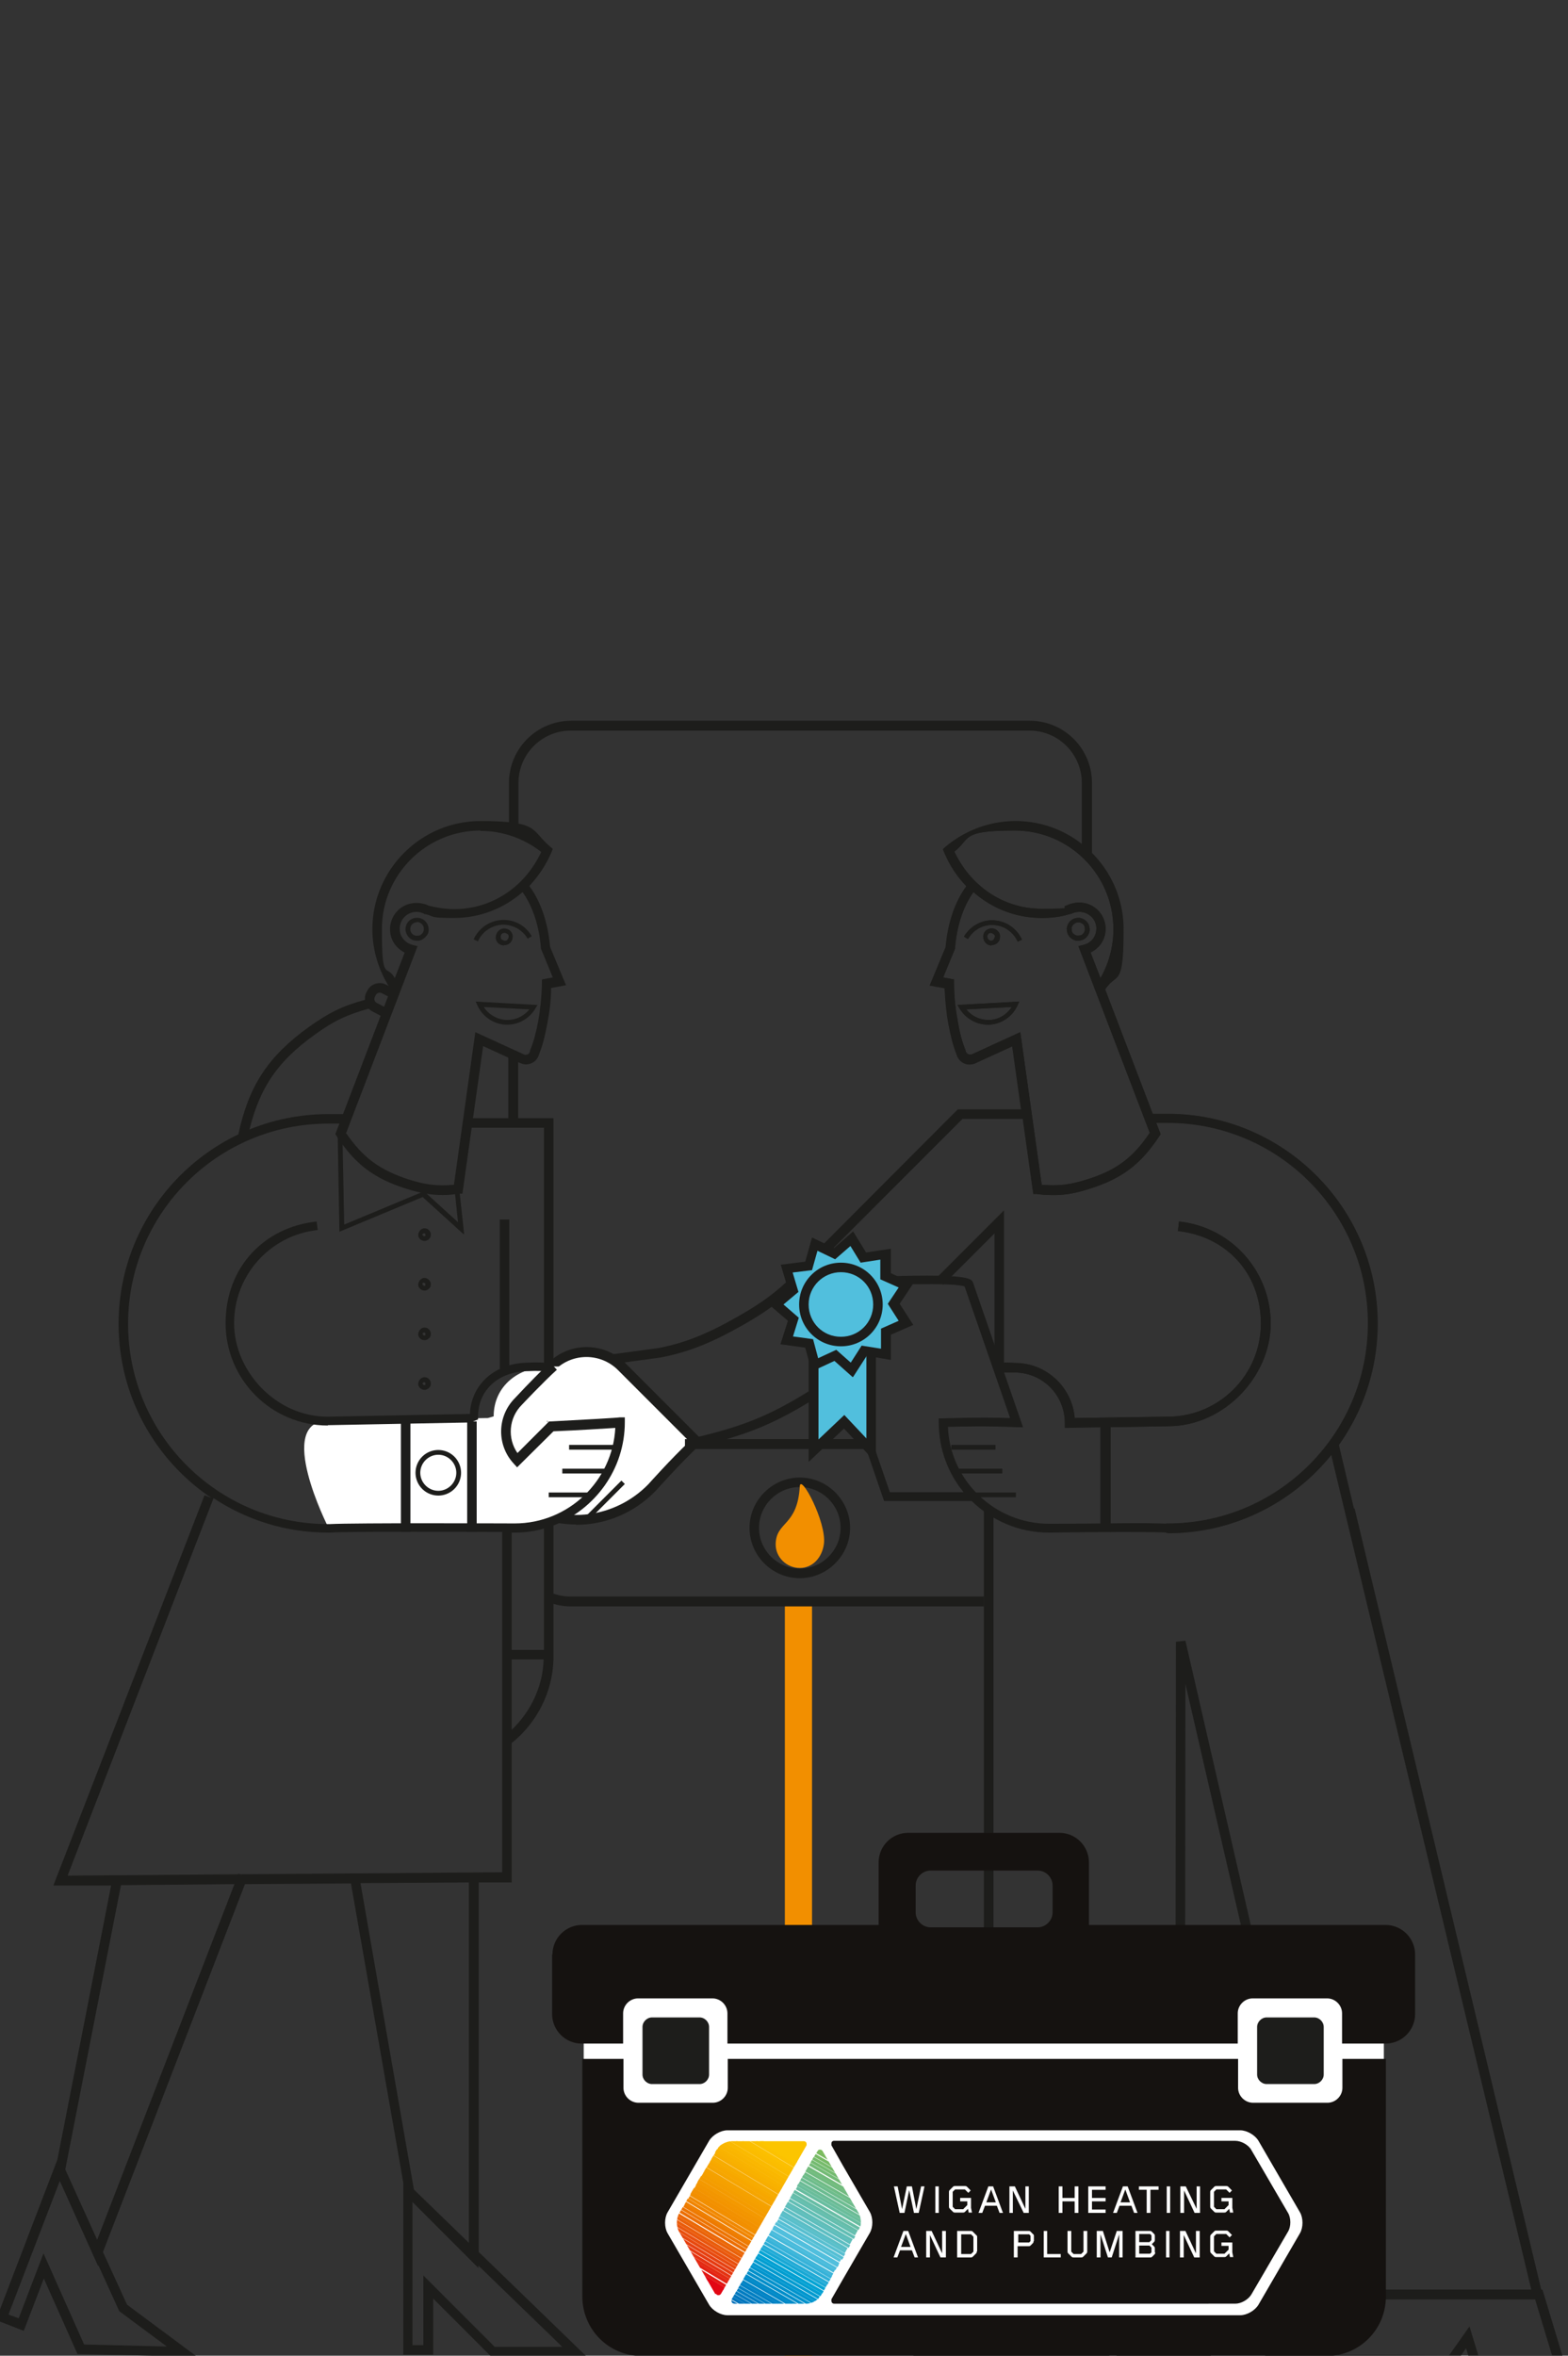 <svg id="Layer_1" xmlns="http://www.w3.org/2000/svg" version="1.1" viewBox="0 0 461.5 692.9"><rect x="0" y="0" width="461.5" height="692.9" fill="#333333" stroke="none"/><defs><clipPath id="clippath"><path class="st0" d="M240.5 632.7l-25.2 43.7v.4c0 .5.4.8.8.8h21.3c1.7 0 3.7-1.3 4.5-2.7l3.8-6.5 3.2-5.5 3.8-6.5c.9-1.5.9-4 0-5.5l-3.8-6.5-3.2-5.5-3.6-6.2c-.2-.3-.4-.4-.7-.4s-.6 0-.7.4h-.2z"/></clipPath><clipPath id="clippath-1"><path class="st0" d="M210.8 674.7c0 .3.4.4.7.4s.6-.2.7-.4l25.2-43.7v-.4c0-.5-.4-.8-.9-.8h-21.1c-1.7 0-3.9 1.2-4.7 2.7l-3.8 6.5-3.2 5.5-3.8 6.5c-.9 1.5-.9 4 0 5.5l3.8 6.5 3.2 5.5 3.7 6.4v-.2h.2z"/></clipPath><style>.st0{fill:none}.st5{fill:#fcc500}.st9{fill-rule:evenodd}.st10,.st9{fill:#fff}.st31{fill:#1d1d1b}.st49{fill:#e20613}.st62{fill:#51bfdd}.st74{fill:#151210}.st76{fill:#f28f00}</style></defs><path class="st76" d="M231 470.5h8v223.8h-8z"/><path class="st31" d="M290.8 301.4c-3.4 0-6.6-1.8-8.4-4.8l-.6-1 18.2-1-.5 1.1c-1.5 3.3-4.7 5.5-8.3 5.7h-.5zm-6.4-4.5c1.7 2.1 4.2 3.2 6.9 3.1 2.7-.1 5-1.6 6.5-3.8l-13.4.7zm7.4-18.8c-1.4 0-2.5-1.3-2.4-2.7 0-.7.3-1.3.8-1.7s1.2-.7 1.8-.6c.7 0 1.3.3 1.7.8.5.5.7 1.1.6 1.8 0 .7-.3 1.3-.8 1.7s-1.1.6-1.7.6h.1-.1zm-1.2-2.6c0 .6.4 1.1 1 1.2.3 0 .6 0 .8-.3s.3-.5.4-.8 0-.6-.3-.8c-.2-.2-.5-.3-.8-.4-.3 0-.6 0-.8.3-.2.2-.3.5-.4.8zm8.9 1.4c-1.3-2.8-4-4.7-7.1-4.8-3.1-.2-5.9 1.4-7.5 4.1l-1.2-.7c1.9-3.1 5.2-5 8.8-4.8s6.8 2.4 8.3 5.7l-1.3.6zm17.9-.2h-.6c-.9-.2-1.7-.7-2.2-1.4s-.7-1.7-.6-2.5c.2-.9.7-1.7 1.4-2.2s1.6-.7 2.5-.6c.9.2 1.7.7 2.2 1.4s.7 1.7.6 2.5c-.2.9-.7 1.7-1.4 2.2-.6.4-1.3.6-1.9.6zm0-5.4c-.9 0-1.8.7-2 1.6 0 .5 0 1.1.3 1.5s.8.7 1.3.8c.5 0 1.1 0 1.5-.3s.7-.8.8-1.3c0-.5 0-1.1-.3-1.5s-.8-.7-1.3-.8h-.3z"/><path class="st31" d="M373.1 695.7l-.3-1.1c-1.7-5.7-.9-11.7 2.2-15.8 2.6-3.4 6.4-5.3 10.9-5.3H454l6.7 22.2H433l-1.5-5-3.5 5h-.7c-44-.5-52.9 0-53 0h-1.2zm61.9-2.9h21.8l-5-16.5h-66c-3.6 0-6.6 1.5-8.6 4.2-2.4 3.2-3.1 7.7-2 12.3 3.4 0 15.6-.3 51.3 0l6-8.5 2.6 8.5zm-165.4 2.9l-.3-1.1c-1.7-5.7-.9-11.7 2.2-15.8 2.6-3.4 6.4-5.3 10.9-5.3h7.2v-229h2.8v229h58.1l6.7 22.2h-27.7l-1.5-5-3.5 5h-.7c-44-.5-52.9 0-53 0h-1.2zm61.9-2.9h21.8l-5-16.5h-66c-3.6 0-6.6 1.5-8.6 4.2-2.4 3.2-3.1 7.7-2 12.3 3.4 0 15.6-.3 51.3 0l6-8.5 2.6 8.5zm12.2-241.9h-.5v-2.8h.5c32.5 0 58.9-26.4 58.9-58.9s-26.4-58.9-58.9-58.9h-3.4l1.3 3.3-.4.6c-5.4 8.2-10.9 12.4-20.3 15.4-5.8 1.9-9.6 2.3-15.6 1.6h-1.1c0-.1-3.1-22.1-3.1-22.1h-17.8l-42.8 42.8c-7.5 8.4-12.7 12.7-22.3 18.1-9 5.1-15.9 7.8-23.8 9.3l-14.1 1.9-.4-2.8 14-1.9c7.6-1.5 14-4 22.8-9 9.4-5.3 14.2-9.2 21.6-17.5l43.6-43.7h18.6l-2.6-18.5-10.7 4.9c-.8.4-1.7.5-2.5.4-1.6-.3-2.8-1.5-3.2-3-1.1-2.8-1.7-5.3-2.4-9-.6-3.1-.9-6.6-1.1-10.4l-4.4-.8 4.7-11.3c.6-7 2.7-13.3 6.1-17.9-2.7-2.8-4.9-6.1-6.5-9.9l-.4-1 .8-.7c5.7-4.8 13-7.5 20.5-7.5 17.5 0 31.8 14.3 31.8 31.8s-1.9 12.4-5.4 17.7l14 36.5h4.5c34 0 61.7 27.7 61.7 61.7S377.7 451 343.7 451zm-37.1-102.4c5 .4 8.3 0 13.4-1.6 8.6-2.7 13.5-6.4 18.4-13.7l-21-54.9 1.6-.4c1.9-.5 3.3-2 3.6-3.9.5-2.7-1.3-5.2-4-5.7-1.1-.2-2.4 0-3.3.5h-.3c-2.7.9-5.5 1.2-8.4 1.2-7.5 0-14.5-2.7-20.1-7.6-3 4.2-4.9 10-5.4 16.4v.2l-3.5 8.5 3.2.6v1.2c0 4 .5 7.9 1.1 11.1.6 3.6 1.2 5.8 2.3 8.6v.2c.2.5.6.9 1.1 1 .3 0 .5 0 .8-.1l14.2-6.5 6.3 44.9zm14.4-68.3l2.9 7.5c2.5-4.4 3.8-9.3 3.8-14.4 0-16-13-29-29-29s-12.8 2.2-17.8 6.2c4.9 10.4 14.7 16.8 25.6 16.8s5-.3 7.5-1c1.5-.7 3.3-1 5-.7 4.2.7 7 4.7 6.3 8.9-.4 2.5-2 4.5-4.2 5.6zm-196.1 114c-.9 0-1.7-.7-1.8-1.6 0-1 .6-1.9 1.6-2.1.5 0 1 0 1.4.4.4.3.6.7.7 1.2 0 .5 0 1-.4 1.4s-.7.6-1.2.7h-.3zm-.5-1.8c0 .2.2.4.5.4s.2 0 .3-.2 0-.2 0-.3 0-.2-.2-.3c0 0-.2-.1-.3 0 0 0-.2 0-.3.2v.3zm.5-12.8c-.9 0-1.7-.7-1.8-1.6 0-1 .6-1.9 1.6-2.1 1-.1 1.9.6 2.1 1.6 0 .5 0 1-.4 1.4s-.7.6-1.2.7h-.3zm-.5-1.8c0 .2.2.4.5.4s.2 0 .3-.2v-.3c0-.2-.2-.4-.5-.4s-.4.2-.4.5h.1zm.5-12.8c-.9 0-1.7-.7-1.8-1.6 0-1 .6-1.9 1.6-2.1.5 0 1 0 1.4.4.4.3.6.7.7 1.2 0 .5 0 1-.4 1.4-.3.4-.7.6-1.2.7h-.3zm-.5-1.8c0 .2.2.4.5.4s.2 0 .3-.2 0-.2 0-.3 0-.2-.2-.3h-.3c-.2 0-.4.2-.4.5h.1zm12-.2l-12-10.9-24.5 10.2-.5-28h1.4l.5 25.9 23.5-9.8 10 9.1-.9-8.6h1.4c0-.1 1.3 12.1 1.3 12.1h-.2z"/><path class="st31" d="M313.4 419.9v-1.4c0-8.2-6.6-14.8-14.8-14.8s-3.5-.3-5.5 0l-.4-2.8c2.3-.3 5.6 0 6.1 0 9.2 0 16.8 7.2 17.5 16.2l27.4-.4c15.1 0 27.4-12.3 27.4-27.4s-10.5-25.7-24.4-27.2l.3-2.8c15.4 1.6 27 14.6 27 30s-13.6 30.2-30.2 30.2l-30.2.5h-.2zM72.9 334.5l-2.8-.6c3.1-14.6 8.8-23.2 20.9-31.9 5.8-4.1 9.7-6.1 16.4-7.9 0-.7 0-1.4.4-2.1l.3-.6c1-2 3.5-2.8 5.5-1.8l3.9 2-1.3 2.5-3.9-2c-.6-.3-1.4 0-1.7.6l-.3.6c-.3.6 0 1.4.6 1.7l4.6 2.4-1.3 2.5-4.6-2.4c-.4-.2-.8-.5-1.1-.8-6.5 1.8-10.3 3.6-15.8 7.6-11.5 8.2-16.8 16.4-19.8 30.2z"/><path class="st10" d="M204.9 423.9c-5.6 5.2-13.1 13.5-13.1 13.5-10.2 10.6-26.2 12.4-38.3 5.1 0 0-3.5-1.4-6.5-4.4l15.7-15.7c-5.4-5.7-5.8-15.2-.3-20.7 5.6-5.6 14.7-5.6 20.4 0l22.1 22.1z"/><path class="st31" d="M169.5 448.4c-5.7 0-11.4-1.5-16.6-4.6-.7-.3-3.9-1.7-6.8-4.6l-1-1 15.7-15.7c-5.2-6.4-5-16 .7-21.7 6.1-6.1 16.2-6.1 22.4 0l23.2 23.2-1.1 1c-5.5 5.1-12.9 13.4-13 13.5-6.4 6.6-14.8 10-23.4 10h-.1zm-20.4-10.2c2.4 2.1 4.9 3.1 4.9 3.1h.2c11.9 7.2 26.9 5.2 36.6-4.7 0 0 6.6-7.4 12.1-12.6l-21.1-21.1c-5.1-5-13.3-5-18.4 0-4.9 4.9-4.8 13.5.3 18.7l1 1-15.6 15.6z"/><path class="st31" d="M173.3 447.1l-1-1 10.6-10.6 1 1-10.6 10.6zm-10.1-.6l-1-1 12.7-12.7 1 1-12.7 12.7zm-7.8-2.8l-1-1 12.7-12.7 1 1-12.7 12.7zm168.5-25.6h2.8v32.5h-2.8zm-33.1-116.7c-3.4 0-6.6-1.8-8.4-4.8l-.6-1 18.2-1-.5 1.1c-1.5 3.3-4.7 5.5-8.3 5.7h-.5zm-6.4-4.5c1.7 2.1 4.2 3.2 6.9 3.1 2.7-.1 5-1.6 6.5-3.8l-13.4.7zm7.4-18.8c-1.4 0-2.5-1.3-2.4-2.7 0-.7.3-1.3.8-1.7s1.2-.7 1.8-.6c.7 0 1.3.3 1.7.8.5.5.7 1.1.6 1.8 0 .7-.3 1.3-.8 1.7s-1.1.6-1.7.6h.1-.1zm-1.2-2.6c0 .6.4 1.1 1 1.2.3 0 .6 0 .8-.3s.3-.5.4-.8 0-.6-.3-.8c-.2-.2-.5-.3-.8-.4-.3 0-.6 0-.8.3-.2.2-.3.5-.4.8zm8.9 1.4c-1.3-2.8-4-4.7-7.1-4.8-3.1-.2-5.9 1.4-7.5 4.1l-1.2-.7c1.9-3.1 5.2-5 8.8-4.8s6.8 2.4 8.3 5.7l-1.3.6zm17.9-.2h-.6c-.9-.2-1.7-.7-2.2-1.4s-.7-1.7-.6-2.5c.2-.9.7-1.7 1.4-2.2s1.6-.7 2.5-.6c.9.2 1.7.7 2.2 1.4s.7 1.7.6 2.5c-.2.9-.7 1.7-1.4 2.2-.6.4-1.3.6-1.9.6zm0-5.4c-.9 0-1.8.7-2 1.6 0 .5 0 1.1.3 1.5s.8.7 1.3.8c.5 0 1.1 0 1.5-.3s.7-.8.8-1.3c0-.5 0-1.1-.3-1.5s-.8-.7-1.3-.8h-.3z"/><path class="st31" d="M289.6 673.7V444.5h2.8v229.2h-2.8zm37.1-223.1h-2.8v-30.9l-10.5.2v-1.4c0-8.2-6.6-14.8-14.8-14.8s-3.5-.3-5.5 0l-.4-2.8c2.3-.3 5.6 0 6.1 0 9.2 0 16.8 7.2 17.5 16.2l27.4-.4c15.1 0 27.4-12.3 27.4-27.4s-10.5-25.7-24.4-27.2l.3-2.8c15.4 1.6 27 14.6 27 30s-13.6 30.2-30.2 30.2l-16.9.3v30.9h-.2zm-16.8-99.1c-1.5 0-3 0-4.7-.3h-1.1c0-.1-6.1-43.5-6.1-43.5l-10.7 4.9c-.8.4-1.7.5-2.5.4-1.6-.3-2.8-1.5-3.2-3-1.1-2.8-1.7-5.3-2.4-9-.6-3.1-.9-6.6-1.1-10.4l-4.4-.8 4.7-11.3c.6-7 2.7-13.3 6.1-17.9-2.7-2.8-4.9-6.1-6.5-9.9l-.4-1 .8-.7c5.7-4.8 13-7.5 20.5-7.5 17.5 0 31.8 14.3 31.8 31.8s-1.9 12.4-5.4 17.7l16.3 42.6-.4.6c-5.4 8.2-10.9 12.4-20.3 15.4-4.1 1.3-7.3 1.9-10.9 1.9zm-3.3-3c5 .4 8.3 0 13.4-1.6 8.6-2.7 13.5-6.4 18.4-13.7l-21-54.9 1.6-.4c1.9-.5 3.3-2 3.6-3.9.5-2.7-1.3-5.2-4-5.7-1.1-.2-2.4 0-3.3.5h-.3c-2.7.9-5.5 1.2-8.4 1.2-7.5 0-14.5-2.7-20.1-7.6-3 4.2-4.9 10-5.4 16.4v.2l-3.5 8.5 3.2.6v1.2c0 4 .5 7.9 1.1 11.1.6 3.6 1.2 5.8 2.3 8.6v.2c.2.5.6.9 1.1 1 .3 0 .5 0 .8-.1l14.2-6.5 6.3 44.9zm14.4-68.3l2.9 7.5c2.5-4.4 3.8-9.3 3.8-14.4 0-16-13-29-29-29s-12.8 2.2-17.8 6.2c4.9 10.4 14.7 16.8 25.6 16.8s5-.3 7.5-1c1.5-.7 3.3-1 5-.7 4.2.7 7 4.7 6.3 8.9-.4 2.5-2 4.5-4.2 5.6zm-171.7 21.2h-.5c-3.6-.2-6.8-2.4-8.3-5.7l-.5-1.1 18.2 1-.6 1c-1.8 3-4.9 4.8-8.4 4.8h.1zm-6.9-5.2c1.4 2.2 3.8 3.6 6.5 3.8 2.7.1 5.2-1 6.9-3.1l-13.4-.7zm6-18.1c-.6 0-1.2-.2-1.7-.6-.5-.5-.8-1.1-.8-1.7 0-1.4 1-2.6 2.4-2.7.7 0 1.3.2 1.8.6.5.5.8 1.1.8 1.7 0 .7-.2 1.3-.6 1.8-.5.5-1.1.8-1.7.8h-.2zm0-3.7c-.6 0-1.1.6-1 1.2 0 .3 0 .6.4.8s.5.3.8.3.6 0 .8-.4c.2-.2.3-.5.3-.8 0-.3 0-.6-.4-.8s-.5-.3-.7-.3h-.2zm-7.7 2.5l-1.3-.6c1.5-3.3 4.7-5.5 8.3-5.7s7 1.6 8.8 4.8l-1.2.7a8.37 8.37 0 00-7.5-4.1c-3.1.2-5.8 2-7.1 4.8zm-18-.2c-.7 0-1.4-.2-1.9-.6-.7-.5-1.2-1.3-1.4-2.2-.3-1.9.9-3.6 2.8-3.9 1.8-.3 3.6.9 3.9 2.8.2.9 0 1.8-.6 2.5s-1.3 1.2-2.2 1.4h-.6zm0-5.4h-.3c-1.1.2-1.8 1.2-1.6 2.3 0 .5.4 1 .8 1.3.4.3 1 .4 1.5.3.5 0 1-.4 1.3-.8s.4-1 .3-1.5c0-.5-.4-1-.8-1.3-.3-.2-.7-.4-1.1-.4h-.1z"/><path class="st31" d="M205 425.7l-.6-2.8c14.4-3.4 22.1-6.5 34-13.9 3.9-2.4 6.8-4.4 9.4-6.4l1.7 2.3c-2.7 2-5.6 4-9.7 6.5-12.1 7.5-20.2 10.8-34.8 14.2zm90.5-23.5h-2.8v-39.4l-15.1 15.1-2-2 19.9-19.9v46.2zm-165.2-50.7c-3.7 0-6.8-.6-10.9-1.9-9.4-3-14.9-7.2-20.3-15.4l-.4-.6L115 291c-3.5-5.3-5.4-11.4-5.4-17.7 0-17.5 14.3-31.8 31.8-31.8s14.8 2.7 20.5 7.5l.8.7-.4 1c-1.6 3.8-3.9 7.1-6.5 9.9 3.4 4.6 5.5 10.9 6.1 17.9l4.7 11.3-4.4.8c0 3.8-.5 7.3-1.1 10.4-.7 3.7-1.3 6.2-2.4 9-.4 1.6-1.7 2.8-3.2 3-.9.2-1.7 0-2.6-.4l-10.7-4.9-6.1 43.4H135c-1.7.3-3.3.4-4.7.4zm-28.5-18.3c5 7.3 9.9 10.9 18.4 13.7 5.1 1.6 8.3 2 13.4 1.6l6.3-44.9 14.2 6.5c.3.2.6.2.9.1.5 0 .9-.5 1-1v-.2c1.1-2.7 1.7-5 2.4-8.6.6-3.3 1-7.1 1.1-11.1v-1.2l3.2-.6-3.5-8.5v-.2c-.5-6.4-2.4-12.2-5.4-16.4-5.5 4.8-12.5 7.6-20.1 7.6s-5.6-.4-8.4-1.1h-.3c-.9-.6-2.2-.8-3.3-.6-2.7.5-4.4 3-4 5.7.3 1.9 1.8 3.4 3.6 3.9l1.6.4-21 54.9h-.1zm39.6-88.9c-16 0-29 13-29 29s1.3 10 3.8 14.4l2.9-7.5c-2.2-1.1-3.8-3.1-4.2-5.6-.7-4.2 2.1-8.2 6.3-8.9 1.7-.3 3.6 0 5 .7 2.4.6 4.9 1 7.5 1 11 0 20.7-6.4 25.6-16.8-5.1-4-11.4-6.2-17.8-6.2h-.1z"/><path class="st10" d="M96.5 449.3c7.6-.4 55 0 55 0 17.1 0 31.1-13.9 31.1-31.1 0 0-11.7-.4-21.6 0l5.6-16.1c-2.3-.3-5.1-.1-5.1-.1-8.9 0-16.2 5.7-16.2 14.6l-1.7.5-47 .8c-15.9 0 0 31.3 0 31.3h-.1z"/><path class="st31" d="M140.3 450.6h-2.8v-32.5h2.8v32.5zm-19.5 0H118v-32.5h2.8v32.5zm8.2-10.7a6.7 6.7 0 110-13.4 6.7 6.7 0 010 13.4zm0-12c-2.9 0-5.3 2.4-5.3 5.3s2.4 5.3 5.3 5.3 5.3-2.4 5.3-5.3-2.4-5.3-5.3-5.3zm-4.1-19.1c-.9 0-1.7-.7-1.8-1.6 0-1 .6-1.9 1.6-2.1.5 0 1 0 1.4.4.4.3.6.7.7 1.2 0 .5 0 1-.4 1.4s-.7.6-1.2.7h-.3zm-.5-1.8c0 .2.2.4.5.4s.2 0 .3-.2 0-.2 0-.3 0-.2-.2-.3c0 0-.2-.1-.3 0 0 0-.2 0-.3.2v.3z"/><path class="st31" d="M96.5 419.3c-16.6 0-30.1-13.5-30.1-30.1s11.5-28.3 26.8-29.9l.3 2.5c-14 1.5-24.6 13.3-24.6 27.4s12.3 27.5 27.5 27.5l41.7-.8h.2c.4-8.9 7.6-15.1 17.4-15.1 0 0 3-.2 5.3.1l-.4 2.5c-2.1-.3-4.8-.1-4.9-.1-8.9 0-15 5.5-15 13.4v.8l-2.2.9-42.2.8h.2z"/><path class="st31" d="M57.9 693.2l-35.1-.8-9.9-22.2L7 685.6l-8.2-3.2 18.1-47.2 15.8-80.6h-17c0 .1 44.5-114.8 44.5-114.8l2 .8c-16.5-11.1-27.3-29.9-27.3-51.2 0-34 27.7-61.7 61.7-61.7h5.7v2.8h-5.7c-32.5 0-58.9 26.4-58.9 58.9s26.4 58.9 58.9 58.9h.4c7.5-.4 52.6-.2 54.5-.2 15.8 0 28.8-12.5 29.6-28.1-3.2.2-10.8.7-18.2 1l-10.7 10.6-1-1.1c-5.1-5.5-4.9-14 .4-19.3.2-.2 4.9-5.3 8.7-8.9h-.2v-70.6h-22.6v-2.8h25.4v72.9l1 1.1c-3.8 3.4-10.2 10.2-10.3 10.3-3.9 3.9-4.3 9.9-1.3 14.2l9.3-9.3h.5c9.8-.5 20.2-1.1 20.3-1.2h1.5v1.4c0 13.9-8.8 25.7-21 30.4v39.5c-.3 9.5-4.8 18.5-12.3 24.5v41h-9.7v108.7l31.7 30.7h-28.1l-17-17v16.5h-8.8V642l-15.4-88-31.2.2-41.8 108.2 7.1 15.5L58 693.2zm87.7-2.9h19.9l-24.7-23.9v.7l-19.4-19.4v42.1h3.2v-20.5l21 21zm-120.9-.7l24.4.6-14-10.4-6.2-13.6v.4l-11.3-25.1-15.1 39.3 3 1.1 7.3-19.1 12 26.9zm97.1-45.6l16.2 15.7v-106l-31.9.2 15.7 90zm-102.6-5.9l9.4 20.7L69 554.2l-33.4.3-16.4 83.7zm43.6-197.3L19.9 551.7l50.2-.4v-.2l.6.2 77.1-.6V450.6c-11.2 0-44.4-.2-50.7.2h-.5c-12.4 0-24-3.7-33.7-10.1h-.1zm87.8 47.3v20.7c5.7-5.4 9.2-12.9 9.4-20.7h-9.4zm0-2.8h9.5v-35.7c-2.7.8-5.6 1.2-8.6 1.2h-.9v34.5zm-.7-81.6h-2.8v-45h2.8v45zm193.8 47.1c-7.5-.4-34.7 0-35 0-8.8 0-16.9-3.6-22.7-9.3h-25.8l-22.3-64.9h1.7c0-.1 11.3-.8 22.4-1.2 23.4-.7 23.9.7 24.4 1.9l14.7 42.5h-1.9c-7.9-.4-17-.2-20.2-.1.6 15.8 13.8 28.5 29.8 28.5s27.5-.4 35.1 0c32.5 0 59-26.5 59-59s-26.5-59-59-59h-5.7v-2.5h5.7c34 0 61.6 27.6 61.6 61.6s-27.6 61.6-61.6 61.6h-.2zm-81.8-11.9h21.7c-4.6-5.6-7.3-12.7-7.3-20.5v-1.2h1.2s10.4-.4 19.8-.1l-13.4-38.7c-2.9-1.2-23.4-.7-42.7.4l20.7 60.1z"/><path class="st31" d="M454.3 676.3h-63.8l-.2-1.1-41.4-179.9-.2 181h-51.9v-2.8h49.1l.2-190.6 2.8-.3 43.9 190.9h57.9L391.1 425l2.8-.7 4.6 19.4h.2l55.6 232.6z"/><path class="st10" d="M171.8 580.1h235.5v39.5H171.8v-39.5z"/><path class="st74" d="M171.3 605.6h12.2v8.5c0 2.4 2 4.4 4.4 4.4h21.9c2.4 0 4.4-2 4.4-4.4v-8.5h150.2v8.5c0 2.4 2 4.4 4.4 4.4h21.9c2.4 0 4.4-2 4.4-4.4v-8.5h12.8v69.9c0 9.7-7.8 17.5-17.5 17.5H188.9c-9.7 0-17.5-7.8-17.5-17.5v-69.9h-.1zm98.2-51v7.9c0 2.4 2 4.4 4.4 4.4h31.5c2.4 0 4.4-2 4.4-4.4v-7.9c0-2.4-2-4.4-4.4-4.4h-31.5c-2.4 0-4.4 2-4.4 4.4zm-106.9 20.3c0-4.8 3.9-8.7 8.7-8.7h87.3v-18.4c0-4.8 3.9-8.7 8.7-8.7h44.5c4.8 0 8.7 3.9 8.7 8.7v18.4h87.3c4.8 0 8.7 3.9 8.7 8.7v17.5c0 4.8-3.9 8.7-8.7 8.7H395v-8.9c0-2.4-2-4.4-4.4-4.4h-21.9c-2.4 0-4.4 2-4.4 4.4v8.9H214.1v-8.9c0-2.4-2-4.4-4.4-4.4h-21.9c-2.4 0-4.4 2-4.4 4.4v8.9h-12.2c-4.8 0-8.7-3.9-8.7-8.7v-17.5h.1z"/><path class="st31" d="M189.1 596.2c0-1.5 1.3-2.8 2.8-2.8h14c1.5 0 2.8 1.3 2.8 2.8v14c0 1.5-1.3 2.8-2.8 2.8h-14c-1.5 0-2.8-1.3-2.8-2.8v-14zm180.9 0c0-1.5 1.3-2.8 2.8-2.8h14c1.5 0 2.8 1.3 2.8 2.8v14c0 1.5-1.3 2.8-2.8 2.8h-14c-1.5 0-2.8-1.3-2.8-2.8v-14z"/><path class="st10" d="M370.4 677.9c-1 1.7-3.4 3.1-5.4 3.1H214.1c-2 0-4.4-1.4-5.4-3.1l-4.3-7.4c-1-1.7-2.6-4.5-3.6-6.2l-4.3-7.4c-1-1.7-1-4.5 0-6.2l4.3-7.4c1-1.7 2.6-4.5 3.6-6.2l4.3-7.4c1-1.7 3.4-3.1 5.4-3.1H365c2 0 4.4 1.4 5.4 3.1l4.3 7.4c1 1.7 2.6 4.5 3.6 6.2l4.3 7.4c1 1.7 1 4.5 0 6.2l-4.3 7.4c-1 1.7-2.6 4.5-3.6 6.2l-4.3 7.4z"/><path class="st74" d="M245.4 629.7h118.2c1.7 0 3.9 1.2 4.7 2.7l3.8 6.5 3.2 5.5 3.8 6.5c.9 1.5.9 4 0 5.5l-3.8 6.5-3.2 5.5-3.8 6.5c-.9 1.5-3 2.7-4.7 2.7H245.5c-.5 0-.8-.4-.8-.8v-.5l3.4-5.9 3.6-6.2 4.3-7.4c1-1.7 1-4.5 0-6.2l-4.3-7.4-3.6-6.2-3.4-6v-.5c0-.5.3-.8.8-.8h-.1z"/><path class="st9" d="M270.2 664l-2.9-7.8h-1.4L263 664h1.1l.8-2.1h3.5l.8 2.1h1.1-.1zm-2.3-3.1h-2.7l1.4-3.8 1.4 3.8h-.1z"/><path class="st10" d="M278.4 664v-7.8h-1.1v6.6l-3.1-6.6h-1.6v7.8h1.1v-6.6l3.1 6.6h1.6z"/><path class="st9" d="M287.6 662.2V658c0-.2 0-.4-.3-.6l-1-1c-.2-.2-.4-.2-.6-.2h-4v7.8h4c.2 0 .4 0 .6-.2l1-1c.2-.2.2-.4.2-.6zm-1.1-.1v.2l-.7.7h-2.9v-5.8h2.9l.7.7v4.2zm17.8-2.9v-1.5c0-.2 0-.4-.3-.6l-.7-.7c-.2-.2-.3-.2-.6-.2h-4.3v7.8h1.1v-3.3h3.2c.2 0 .4 0 .6-.2l.7-.7c.2-.2.2-.4.2-.6zm-1-.2v.2l-.4.4h-3.2v-2.4h3.2l.4.4v1.4z"/><path class="st10" d="M312.2 664v-1h-4v-6.8h-1v7.8h5zm7.8-1.8v-6h-1.1v6.1l-.7.7H316l-.7-.7v-6.1h-1.1v6c0 .2 0 .4.2.6l1 1c.2.2.4.2.6.2h2.2c.2 0 .4 0 .6-.2l1-1c.2-.2.2-.4.2-.6zm10.4 1.8v-7.8h-1.7l-2.1 6.3-2-6.3h-1.8v7.8h1.1v-6.8l2.2 6.8h1.1l2.2-6.8v6.8h1z"/><path class="st9" d="M339.9 662.5v-1.1c0-.2 0-.4-.2-.6l-.7-.7.7-.7c.2-.2.2-.4.2-.6v-1.1c0-.2 0-.4-.2-.6l-.7-.7c-.2-.2-.4-.2-.6-.2h-4.2v7.8h4.3c.2 0 .4 0 .6-.2l.7-.7c.2-.2.2-.4.2-.6zm-1-3.8v.2l-.6.6h-3v-2.4h3.2l.4.4v1.1zm0 3.6v.2l-.4.4h-3.2v-2.4h3l.6.6v1.1z"/><path class="st10" d="M353.1 664v-7.8H352v6.6l-3.1-6.6h-1.6v7.8h1.1v-6.6l3.1 6.6h1.6zm9.9 0l-.3-1.5v-2.9h-3.2v1h2.1v1.1l-1.2 1.2H358l-.7-.7v-4.4l.7-.7h2.9l1 1 .7-.7-1.1-1.1c-.2-.2-.4-.2-.6-.2H358c-.2 0-.4 0-.6.2l-1 1c-.2.2-.2.4-.2.6v4.2c0 .2 0 .4.2.6l1 1c.2.2.4.2.6.2h2.3c.2 0 .4 0 .6-.2l.9-.9.2 1.1h1zm-90.9-20.9h-1l-1.4 6.7-1.3-6.7h-1.5l-1.4 6.7-1.3-6.7h-1.1l1.7 7.8h1.4l1.4-6.7 1.4 6.7h1.4l1.7-7.8zm4.2 7.8v-7.8h-1v7.8h1zm9.8 0l-.3-1.5v-2.9h-3.2v1h2.1v1.1l-1.2 1.2h-2.4l-.7-.7v-4.4l.7-.7h2.9l1 1 .7-.7-1.1-1.1c-.2-.2-.4-.2-.6-.2h-2.9c-.2 0-.4 0-.6.2l-1 1c-.2.2-.2.4-.2.6v4.2c0 .2 0 .4.2.6l1 1c.2.2.4.2.6.2h2.3c.2 0 .4 0 .6-.2l.9-.9.2 1.1h1z"/><path class="st9" d="M295.2 650.9l-2.9-7.8h-1.4l-2.9 7.8h1.1l.8-2.1h3.5l.8 2.1h1.1-.1zm-2.2-3.1h-2.7l1.4-3.8 1.4 3.8h-.1z"/><path class="st10" d="M302.8 650.9v-7.8h-1v6.6l-3.1-6.6h-1.6v7.8h1v-6.6l3.2 6.6h1.5zm14.6 0v-7.8h-1.1v3.4h-3.6v-3.4h-1.1v7.8h1.1v-3.4h3.6v3.4h1.1zm8 0v-1h-4v-2.4h4v-1h-4v-2.4h4v-1h-5.1v7.8h5.1z"/><path class="st9" d="M334.8 650.9l-2.9-7.8h-1.4l-2.9 7.8h1.1l.8-2.1h3.5l.8 2.1h1.1-.1zm-2.3-3.1h-2.7l1.4-3.8 1.4 3.8h-.1z"/><path class="st10" d="M341 644.1v-1h-5.8v1h2.3v6.8h1.1v-6.8h2.4zm12.2 6.8v-7.8h-1v6.6l-3.2-6.6h-1.6v7.8h1.1v-6.6l3.1 6.6h1.6zm9.8 0l-.3-1.5v-2.9h-3.2v1h2.1v1.1l-1.2 1.2H358l-.7-.7v-4.4l.7-.7h2.9l1 1 .7-.7-1.1-1.1c-.2-.2-.4-.2-.6-.2H358c-.2 0-.4 0-.6.2l-1 1c-.2.2-.2.4-.2.6v4.2c0 .2 0 .4.2.6l1 1c.2.2.4.2.6.2h2.3c.2 0 .4 0 .6-.2l.9-.9.2 1.1h1zm-18.6 0v-7.8h-1v7.8h1zm-.2 13.1v-7.8h-1v7.8h1z"/><g clip-path="url(#clippath)"><path transform="rotate(-60 224.58 682.416)" fill="#0071ba" d="M224.1 671.3h.9v22.2h-.9z"/><path transform="rotate(-60 224.993 681.5)" fill="#0073bb" d="M224.6 670.4h.9v22.2h-.9z"/><path transform="rotate(-60 225.58 680.684)" fill="#0076bd" d="M225.1 669.6h.9v22.2h-.9z"/><path transform="rotate(-60 226.08 679.818)" fill="#0079bf" d="M225.6 668.7h.9v22.2h-.9z"/><path transform="rotate(-60 226.666 679.002)" fill="#007cc1" d="M226.2 667.9h.9v22.2h-.9z"/><path transform="rotate(-60 227.08 678.086)" fill="#007fc2" d="M226.6 667h.9v22.2h-.9z"/><path transform="rotate(-60 227.58 677.22)" fill="#0081c4" d="M227.1 666.1h.9v22.2h-.9z"/><path transform="rotate(-60 228.116 676.49)" fill="#0084c5" d="M227.6 665.4h.9v22.2h-.9z"/><path transform="rotate(-60 228.443 675.525)" fill="#0088c7" d="M228 664.4h.9v22.2h-.9z"/><path transform="rotate(-60 228.893 674.745)" fill="#008bc8" d="M228.4 663.6h.9v22.2h-.9z"/><path transform="rotate(-60 229.616 673.893)" fill="#008eca" d="M229.1 662.8h.9V685h-.9z"/><path transform="rotate(-60 229.943 672.927)" fill="#0091cb" d="M229.5 661.8h.9V684h-.9z"/><path transform="rotate(-60 230.616 672.16)" fill="#0094cd" d="M230.2 661h.9v22.2h-.9z"/><path transform="rotate(-60 231.116 671.295)" fill="#0097cf" d="M230.6 660.2h.9v22.2h-.9z"/><path transform="rotate(-60 231.443 670.329)" fill="#009bd0" d="M231 659.2h.9v22.2h-.9z"/><path transform="rotate(-60 232.116 669.563)" fill="#009ed1" d="M231.7 658.4h.9v22.2h-.9z"/><path transform="rotate(-60 232.616 668.697)" fill="#00a1d3" d="M232.1 657.6h.9v22.2h-.9z"/><path transform="rotate(-60 233.116 667.83)" fill="#04a4d4" d="M232.7 656.7h.9v22.2h-.9z"/><path transform="rotate(-60 233.616 666.965)" fill="#19a8d5" d="M233.2 655.8h.9V678h-.9z"/><path transform="rotate(-60 234.116 666.098)" fill="#22abd6" d="M233.6 655h.9v22.2h-.9z"/><path transform="rotate(-60 234.616 665.232)" fill="#2caed7" d="M234.2 654.1h.9v22.2h-.9z"/><path transform="rotate(-60 235.116 664.366)" fill="#36b2d9" d="M234.7 653.2h.9v22.2h-.9z"/><path transform="rotate(-60 235.48 663.537)" fill="#3eb6d9" d="M235 652.4h.9v22.2h-.9z"/><path transform="rotate(-60 235.943 662.534)" fill="#45b9da" d="M235.5 651.4h.9v22.2h-.9z"/><path transform="rotate(-60 236.48 661.805)" fill="#4abcdc" d="M236 650.7h.9v22.2h-.9z"/><path class="st62" transform="rotate(-60 237.116 660.902)" d="M236.6 649.8h.9V672h-.9z"/><path class="st62" transform="rotate(-60 237.28 660.42)" d="M236.8 649.3h.9v22.2h-.9z"/><path transform="rotate(-60 237.743 659.417)" fill="#54c0d8" d="M237.3 648.3h.9v22.2h-.9z"/><path transform="rotate(-60 238.503 658.7)" fill="#55bfd4" d="M238 647.6h.9v22.2h-.9z"/><path transform="rotate(-60 238.916 657.785)" fill="#58bfd0" d="M238.5 646.7h.9v22.2h-.9z"/><path transform="rotate(-60 239.243 656.819)" fill="#59bfcb" d="M238.8 645.7h.9v22.2h-.9z"/><path transform="rotate(-60 239.693 656.04)" fill="#5abec6" d="M239.2 644.9h.9v22.2h-.9z"/><path transform="rotate(-60 240.416 655.187)" fill="#5dbec2" d="M239.9 644.1h.9v22.2h-.9z"/><path transform="rotate(-60 240.743 654.22)" fill="#5ebebd" d="M240.3 643.1h.9v22.2h-.9z"/><path transform="rotate(-60 241.193 653.441)" fill="#60beb9" d="M240.7 642.3h.9v22.2h-.9z"/><path transform="rotate(-60 241.916 652.588)" fill="#61beb4" d="M241.4 641.5h.9v22.2h-.9z"/><path transform="rotate(-60 242.243 651.622)" fill="#64beaf" d="M241.8 640.5h.9v22.2h-.9z"/><path transform="rotate(-60 242.693 650.843)" fill="#65bdaa" d="M242.2 639.7h.9v22.2h-.9z"/><path transform="rotate(-60 243.28 650.027)" fill="#67bda5" d="M242.8 638.9h.9v22.2h-.9z"/><path transform="rotate(-60 244.053 649.088)" fill="#68bda0" d="M243.6 638h.9v22.2h-.9z"/><path transform="rotate(-60 244.416 648.258)" fill="#6abd9b" d="M244 637.1h.9v22.2h-.9z"/><path transform="rotate(-60 244.916 647.392)" fill="#6bbc96" d="M244.4 636.3h.9v22.2h-.9z"/><path transform="rotate(-60 245.243 646.426)" fill="#6cbc91" d="M244.8 635.3h.9v22.2h-.9z"/><path transform="rotate(-60 245.916 645.66)" fill="#6ebc8c" d="M245.5 634.5h.9v22.2h-.9z"/><path transform="rotate(-60 246.416 644.794)" fill="#6fbc86" d="M245.9 633.7h.9v22.2h-.9z"/><path transform="rotate(-60 246.743 643.828)" fill="#71bb80" d="M246.3 632.7h.9v22.2h-.9z"/><path transform="rotate(-60 247.193 643.049)" fill="#72bb7c" d="M246.7 631.9h.9v22.2h-.9z"/><path transform="rotate(-60 247.966 642.11)" fill="#74bb76" d="M247.5 631h.9v22.2h-.9z"/><path transform="rotate(-60 248.38 641.194)" fill="#74bb70" d="M247.9 630.1h.9v22.2h-.9z"/><path transform="rotate(-60 248.88 640.328)" fill="#76bb6b" d="M248.4 629.2h.9v22.2h-.9z"/><path transform="rotate(-60 249.466 639.512)" fill="#77ba65" d="M249 628.4h.9v22.2h-.9z"/><path transform="rotate(-60 250.066 638.472)" fill="#79ba5f" d="M249.6 627.4h.9v22.2h-.9z"/><path transform="rotate(-60 250.516 637.693)" fill="#79ba59" d="M250 626.6h.9v22.2h-.9z"/></g><g clip-path="url(#clippath-1)"><path class="st5" transform="rotate(-59 227.305 627.805)" d="M223.7 616.3h7.1v22.9h-7.1z"/><path class="st5" transform="rotate(-59 225.378 630.798)" d="M224.8 619.4h1.1v22.8h-1.1z"/><path transform="rotate(-59 224.701 631.582)" fill="#fcc200" d="M224.2 620.2h1.1V643h-1.1z"/><path transform="rotate(-59 224.24 632.604)" fill="#fcc000" d="M223.7 621.2h1.1V644h-1.1z"/><path transform="rotate(-59 223.79 633.4)" fill="#fbbe00" d="M223.2 622h1.1v22.8h-1.1z"/><path transform="rotate(-59 223.113 634.183)" fill="#fbbc00" d="M222.6 622.8h1.1v22.8h-1.1z"/><path transform="rotate(-59 222.701 635.117)" fill="#faba00" d="M222.1 623.7h1.1v22.8h-1.1z"/><path transform="rotate(-59 222.113 635.95)" fill="#fab700" d="M221.5 624.5h1.1v22.8h-1.1z"/><path transform="rotate(-59 221.701 636.885)" fill="#f9b500" d="M221.1 625.5h1.1v22.8h-1.1z"/><path transform="rotate(-59 221.113 637.718)" fill="#f9b300" d="M220.5 626.3h1.1v22.8h-1.1z"/><path transform="rotate(-59 220.525 638.552)" fill="#f8b100" d="M220 627.1h1.1v22.8H220z"/><path transform="rotate(-59 220.075 639.348)" fill="#f8ae00" d="M219.5 628h1.1v22.8h-1.1z"/><path transform="rotate(-59 219.525 640.32)" fill="#f7ac00" d="M218.9 628.9h1.1v22.8h-1.1z"/><path transform="rotate(-59 219.025 641.203)" fill="#f7aa00" d="M218.4 629.8h1.1v22.8h-1.1z"/><path transform="rotate(-59 218.575 641.999)" fill="#f7a700" d="M218 630.6h1.1v22.8H218z"/><path transform="rotate(-59 217.986 642.833)" fill="#f6a500" d="M217.4 631.5h1.1v22.8h-1.1z"/><path transform="rotate(-59 217.436 643.805)" fill="#f5a200" d="M216.8 632.4h1.1v22.8h-1.1z"/><path transform="rotate(-59 216.936 644.688)" fill="#f5a000" d="M216.4 633.3h1.1v22.8h-1.1z"/><path transform="rotate(-59 216.486 645.484)" fill="#f49e00" d="M215.9 634.1h1.1v22.8h-1.1z"/><path transform="rotate(-59 215.898 646.318)" fill="#f49b00" d="M215.3 634.9h1.1v22.8h-1.1z"/><path transform="rotate(-59 215.26 647.24)" fill="#f49900" d="M214.7 635.8h1.1v22.8h-1.1z"/><path transform="rotate(-59 214.76 648.123)" fill="#f39600" d="M214.2 636.8h1.1v22.8h-1.1z"/><path transform="rotate(-59 214.348 649.057)" fill="#f39400" d="M213.8 637.7h1.1v22.8h-1.1z"/><path transform="rotate(-59 213.671 649.84)" fill="#f29100" d="M213.1 638.4h1.1v22.8h-1.1z"/><path class="st76" transform="rotate(-59 213.171 650.725)" d="M212.6 639.3h1.1v22.8h-1.1z"/><path class="st76" transform="rotate(-59 213.186 651.317)" d="M212.7 639.8h.9v23h-.9z"/><path transform="rotate(-59 212.686 652.2)" fill="#f18900" d="M212.2 640.7h.9v23h-.9z"/><path transform="rotate(-59 212.01 652.984)" fill="#f08400" d="M211.6 641.5h.9v23h-.9z"/><path transform="rotate(-59 211.598 653.918)" fill="#ef8000" d="M211.1 642.4h.9v23h-.9z"/><path transform="rotate(-59 211.286 654.675)" fill="#ee7a00" d="M210.8 643.1h.9v23h-.9z"/><path transform="rotate(-59 210.471 655.497)" fill="#ed7402" d="M210.1 644h.9v23h-.9z"/><path transform="rotate(-59 209.971 656.38)" fill="#ec6e04" d="M209.6 644.9h.9v23h-.9z"/><path transform="rotate(-59 209.333 657.303)" fill="#eb6907" d="M208.9 645.8h.9v23h-.9z"/><path transform="rotate(-59 209.11 658.11)" fill="#ea6209" d="M208.6 646.6h.9v23h-.9z"/><path transform="rotate(-59 208.61 658.993)" fill="#ea5d0b" d="M208.1 647.5h.9v23h-.9z"/><path transform="rotate(-59 207.983 659.689)" fill="#e9560d" d="M207.5 648.2h.9v23h-.9z"/><path transform="rotate(-59 207.571 660.623)" fill="#e84f0e" d="M207.1 649.1h.9v23h-.9z"/><path transform="rotate(-59 206.894 661.406)" fill="#e7490f" d="M206.5 649.9h.9v23h-.9z"/><path transform="rotate(-59 206.394 662.29)" fill="#e64111" d="M206 650.8h.9v23h-.9z"/><path transform="rotate(-59 205.894 663.174)" fill="#e53b11" d="M205.5 651.7h.9v23h-.9z"/><path transform="rotate(-59 205.533 664.02)" fill="#e53312" d="M205 652.5h.9v23h-.9z"/><path transform="rotate(-59 204.944 664.853)" fill="#e42b12" d="M204.5 653.3h.9v23h-.9z"/><path transform="rotate(-59 204.494 665.648)" fill="#e32313" d="M204.1 654.2h.9v23h-.9z"/><path transform="rotate(-59 203.718 666.609)" fill="#e31713" d="M203.3 655.1h.9v23h-.9z"/><path class="st49" transform="rotate(-59 203.494 667.416)" d="M203 655.9h.9v23h-.9z"/><path class="st49" transform="rotate(-59 202.794 668.653)" d="M201.3 657.2h2.9v22.9h-2.9z"/></g><path class="st31" d="M299 440.4h-13V439h13v1.4zm-124.5 0h-13V439h13v1.4zm120.5-7h-13V432h13v1.4zm-116.5 0h-13V432h13v1.4zm114.5-7h-13V425h13v1.4zm-112.5 0h-13V425h13v1.4zm54.9 37.8c-8.2 0-14.8-6.7-14.8-14.8s6.7-14.8 14.8-14.8 14.8 6.7 14.8 14.8-6.7 14.8-14.8 14.8zm0-26.8c-6.6 0-12 5.4-12 12s5.4 12 12 12 12-5.4 12-12-5.4-12-12-12z"/><path class="st76" d="M228.3 454.1c.2-6.7 6.4-5.1 7.1-16.9.2-3.9 7.9 10.5 7.1 16.9-.5 3.9-3.2 7.1-7.1 7.1s-7.2-3.2-7.1-7.1z"/><path class="st31" d="M289.7 472.5H168c-2.7 0-5.2-.6-7.7-1.7l1.2-2.6c2 .9 4.2 1.4 6.4 1.4h121.7v2.9h.1zm-35.1-46.3h-53v-2.9h53v2.9zm-105-95.7v-20h2.9v20h-2.9zM318.4 251v-20.7c0-8.5-6.9-15.4-15.4-15.4H168c-8.5 0-15.4 6.9-15.4 15.4v14.2h-2.8v-14.2c0-10.1 8.2-18.3 18.3-18.3h135c10.1 0 18.3 8.2 18.3 18.3V251h-3z"/><path class="st62" d="M239.5 389.2h17v37.5l-8-8.5-9 8.5v-37.5z"/><path class="st31" d="M257.9 430.3l-9.5-10.1L238 430v-42.2h19.8v42.5h.1zm-17-39.7v32.8l7.6-7.2 6.5 6.9v-32.5h-14.2.1z"/><path class="st62" d="M260.7 398.4l-6.5-1-3.5 5.6-4.9-4.4-6 2.8-1.7-6.2-6.6-1 1.9-6.2-5-4.3 4.9-4.2-1.9-6.3 6.5-.8 1.8-6.4 5.9 2.8 5-4.4 3.4 5.5 6.6-1-.1 6.5 6.1 2.8-3.6 5.4 3.6 5.5-6 2.6.1 6.7z"/><path class="st31" d="M251 405.1l-5.4-4.8-6.7 3.1-1.9-7-7.3-1 2.2-6.9-5.6-4.8 5.6-4.6-2.1-7.1 7.2-.9 2-7.1 6.5 3.1 5.6-4.9 3.8 6.2 7.3-1.1v7.2l6.6 3-4 6 4 6.2-6.6 2.9v7.4l-7.1-1.2-4 6.2h-.1zm-4.9-8.1l4.3 3.8 3.2-5 5.7.9v-5.9l5.2-2.3-3.2-5 3.2-4.8-5.4-2.4v-5.8l-5.8.9-3-4.9-4.5 3.9-5.2-2.5-1.6 5.7-5.7.7 1.7 5.7-4.4 3.7 4.5 3.9-1.7 5.5 5.9.8 1.5 5.6 5.4-2.5h-.1z"/><path class="st62" d="M236.6 383.7c0-6 4.9-10.9 10.9-10.9s10.9 4.9 10.9 10.9-4.9 10.9-10.9 10.9-10.9-4.9-10.9-10.9z"/><path class="st31" d="M247.5 396c-6.8 0-12.3-5.5-12.3-12.3s5.5-12.3 12.3-12.3 12.3 5.5 12.3 12.3-5.5 12.3-12.3 12.3zm0-21.8c-5.2 0-9.5 4.2-9.5 9.5s4.2 9.5 9.5 9.5 9.5-4.2 9.5-9.5-4.2-9.5-9.5-9.5z"/></svg>